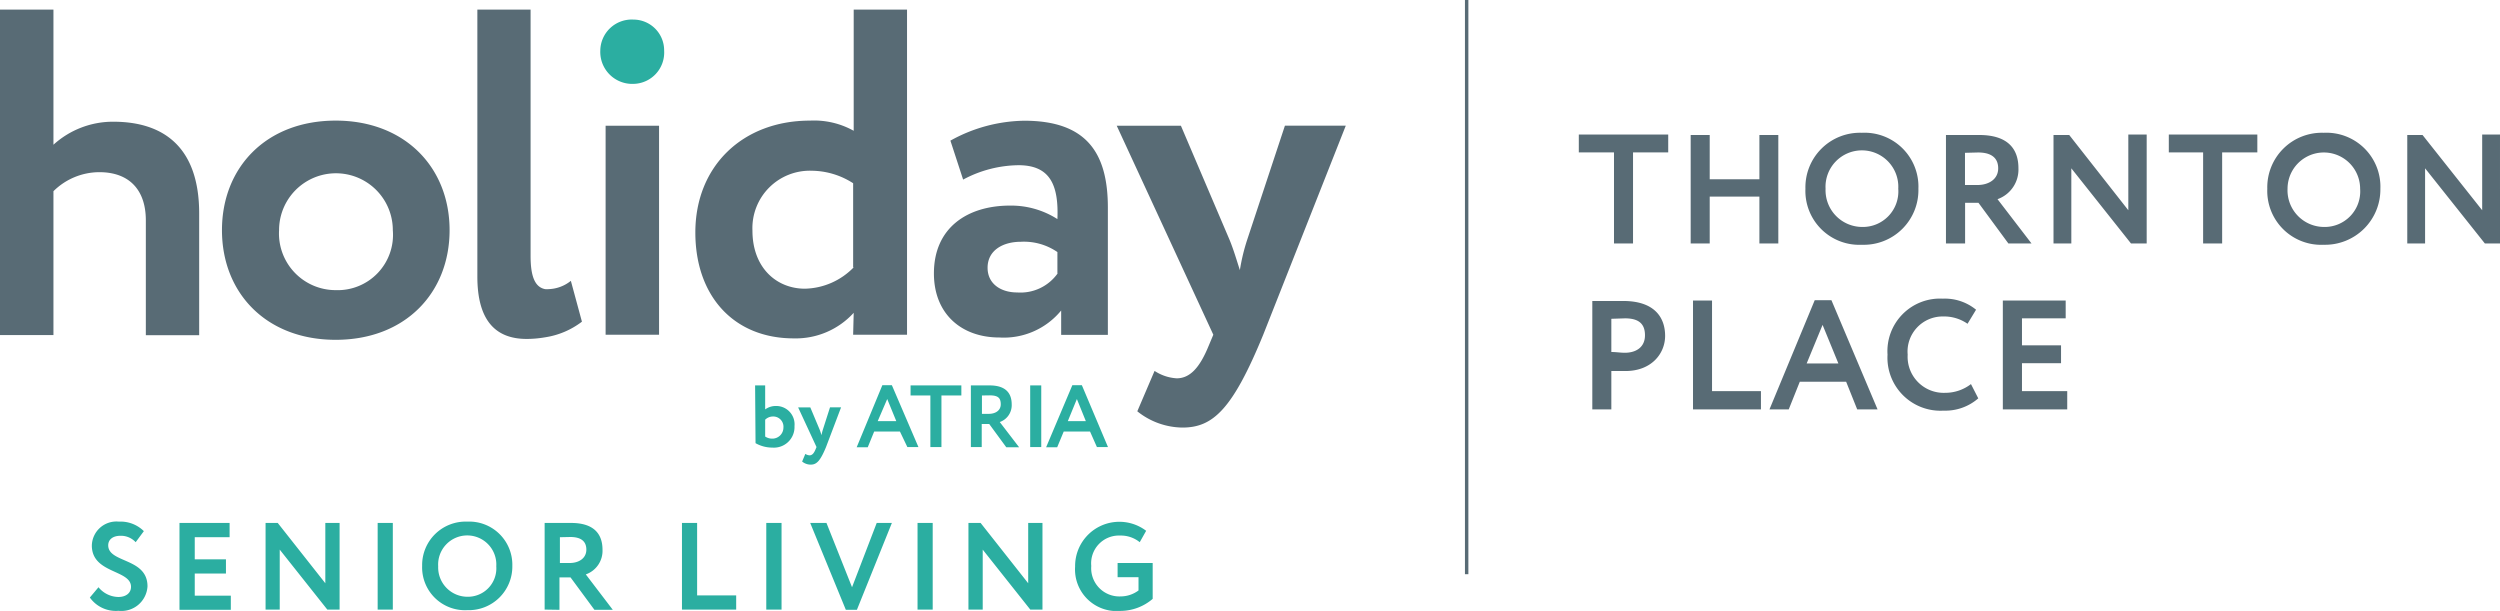 <svg xmlns="http://www.w3.org/2000/svg" id="Layer_1" data-name="Layer 1" viewBox="0 0 225.93 55.21"><defs><style>.cls-1{fill:#586b75}.cls-2{fill:#2baea1}</style></defs><path d="M132.7 0h-.31v51.89h.31ZM0 .87h4.83v12.21A8 8 0 0 1 10.24 11c4.62 0 7.76 2.37 7.76 8.29v11h-4.82V19.92c0-2.81-1.55-4.36-4.2-4.36a5.91 5.91 0 0 0-4.15 1.72v13H0ZM30.34 26.22a5 5 0 0 0 5.16-5.42 5.14 5.14 0 1 0-10.28 0 5.12 5.12 0 0 0 5.12 5.42m0-15.32c6.26 0 10.29 4.24 10.29 9.9s-4 9.91-10.29 9.91-10.28-4.24-10.28-9.91 4-9.9 10.28-9.9M52.59 29.07l-1-3.69a3.38 3.38 0 0 1-2 .75 1.76 1.76 0 0 1-.33 0c-.9-.18-1.31-1.11-1.31-3V.87h-4.81V25c0 3.86 1.56 5.63 4.45 5.63a9.84 9.84 0 0 0 1.69-.15 7.25 7.25 0 0 0 3.31-1.41ZM54.73 11.36h4.83v18.89h-4.83z" class="cls-1"/><path d="M57.25 7.58a2.83 2.83 0 0 0 2.77-3 2.78 2.78 0 0 0-2.77-2.81 2.84 2.84 0 0 0-3 2.81 2.89 2.89 0 0 0 3 3" class="cls-2"/><path d="M77.1 24.16v-7.6a7 7 0 0 0-3.74-1.13A5.19 5.19 0 0 0 68 20.84c0 3.36 2.18 5.25 4.74 5.25a6.33 6.33 0 0 0 4.41-1.93m0 4.11a7.08 7.08 0 0 1-5.42 2.31c-5.41 0-8.89-3.82-8.89-9.57 0-6 4.28-10.11 10.36-10.11a7.34 7.34 0 0 1 3.95.92V.87h4.82v29.38H77.1ZM95.56 24.71v-1.93a5.33 5.33 0 0 0-3.31-.93c-1.6 0-3 .76-3 2.35 0 1.43 1.17 2.23 2.68 2.23a4.12 4.12 0 0 0 3.65-1.72m-9.69-12a14.08 14.08 0 0 1 6.67-1.8c5.58 0 7.56 2.85 7.56 7.85v11.5H95.9v-2.2a6.7 6.7 0 0 1-5.58 2.44c-3.44 0-5.92-2.14-5.92-5.79 0-4.16 3.06-6.13 6.88-6.13a7.76 7.76 0 0 1 4.28 1.22c.13-3.15-.71-4.87-3.52-4.87a10.81 10.81 0 0 0-5 1.3ZM114.16 30.25c-2.77 6.75-4.54 8.39-7.3 8.39a6.63 6.63 0 0 1-4.08-1.47l1.56-3.65a4.08 4.08 0 0 0 2 .67c1.22 0 2.1-1 2.89-2.94l.42-1-8.73-18.89h5.8l4.4 10.32c.38.93.63 1.81.93 2.73a17.61 17.61 0 0 1 .67-2.77l3.4-10.28h5.5Z" class="cls-1"/><path d="M68.24 34.83h.91V37a1.61 1.61 0 0 1 .95-.31 1.66 1.66 0 0 1 1.7 1.82 1.86 1.86 0 0 1-2 1.94 3.05 3.05 0 0 1-1.52-.4Zm.91 3.1v1.52a1.13 1.13 0 0 0 .65.19 1 1 0 0 0 1-1 .92.92 0 0 0-.94-1 1 1 0 0 0-.71.29ZM74.65 40.4c-.53 1.28-.86 1.59-1.39 1.59a1.22 1.22 0 0 1-.77-.28l.29-.69a.78.78 0 0 0 .38.13c.23 0 .4-.18.55-.56l.08-.19-1.66-3.58h1.1l.84 2a5.08 5.08 0 0 1 .17.51 4 4 0 0 1 .13-.52l.64-2h1ZM79.74 34.81h.86L83 40.4h-1l-.67-1.4H79l-.58 1.42h-1Zm-.42 3.25H81l-.82-2ZM82.29 34.83h4.59v.91h-1.8v4.66h-1v-4.66h-1.79ZM87.74 40.4v-5.57h1.69c1.52 0 2 .76 2 1.72a1.61 1.61 0 0 1-1.08 1.59l1.75 2.28h-1.16l-1.54-2.1h-.68v2.08Zm1-4.66v1.66h.63c.57 0 1.07-.29 1.07-.86s-.24-.81-1-.81ZM93.1 34.83h1v5.57h-1ZM96.91 34.81h.86l2.36 5.59h-1l-.62-1.4h-2.38l-.59 1.42h-1Zm-.41 3.25h1.63l-.81-2ZM8.3 49.3a2.22 2.22 0 0 1 2.44-2.16A3 3 0 0 1 13 48l-.74 1a1.8 1.8 0 0 0-1.38-.58c-.68 0-1.1.34-1.1.86 0 1.62 3.55 1.11 3.55 3.71a2.36 2.36 0 0 1-2.62 2.21A2.88 2.88 0 0 1 8.12 54l.78-.93a2.37 2.37 0 0 0 1.8.88c.65 0 1.14-.33 1.14-.92 0-1.56-3.54-1.18-3.54-3.73ZM16.22 47.26h4.53v1.29H17.6v2h2.82v1.28H17.6v2h3.26v1.28h-4.64ZM29.58 55.09l-4.3-5.42v5.42H24v-7.83h1.1l4.3 5.45v-5.45h1.29v7.83ZM34.13 47.26h1.37v7.83h-1.37ZM42.22 47.14a3.9 3.9 0 0 1 4.08 4 3.94 3.94 0 0 1-4.08 4 3.87 3.87 0 0 1-4.07-4 3.93 3.93 0 0 1 4.07-4Zm0 6.79a2.57 2.57 0 0 0 2.63-2.75 2.63 2.63 0 1 0-5.25 0 2.65 2.65 0 0 0 2.62 2.75ZM49.22 55.09v-7.83h2.39c2.13 0 2.84 1.06 2.84 2.42a2.26 2.26 0 0 1-1.51 2.23l2.44 3.2h-1.66l-2.16-2.93h-1v2.93Zm1.38-6.54v2.33h.89c.8 0 1.5-.41 1.5-1.21 0-.62-.33-1.14-1.45-1.14ZM61.63 47.26H63v6.55h3.53v1.28h-4.9ZM69.25 47.26h1.38v7.83h-1.38ZM77.44 55.11h-1l-3.22-7.85h1.47L77 53.07l2.23-5.81h1.37ZM82.92 47.26h1.37v7.83h-1.37ZM93.11 55.09l-4.3-5.42v5.42h-1.29v-7.83h1.1l4.3 5.45v-5.45h1.29v7.83ZM101 50.88h3.17v3.24a4.5 4.5 0 0 1-2.93 1.09 3.76 3.76 0 0 1-4.08-4 4 4 0 0 1 6.42-3.24L103 49a2.7 2.7 0 0 0-1.77-.6 2.51 2.51 0 0 0-2.61 2.75 2.55 2.55 0 0 0 2.65 2.75 2.72 2.72 0 0 0 1.62-.54v-1.2H101Z" class="cls-2"/><path d="M142.68 12.16h8.08v1.61h-3.18V22h-1.72v-8.23h-3.18ZM159 17.77h-4.49V22h-1.72v-9.8h1.72v4H159v-4h1.71V22H159ZM168.26 12a4.87 4.87 0 0 1 5.11 5.06 4.94 4.94 0 0 1-5.11 5.06 4.87 4.87 0 0 1-5.1-5.06 4.93 4.93 0 0 1 5.1-5.06Zm0 8.51a3.21 3.21 0 0 0 3.29-3.45 3.29 3.29 0 1 0-6.57 0 3.32 3.32 0 0 0 3.28 3.45ZM175.86 22v-9.8h3c2.67 0 3.55 1.33 3.55 3a2.84 2.84 0 0 1-1.89 2.8l3.07 4h-2.09l-2.7-3.67h-1.21V22Zm1.72-8.19v2.91h1.12c1 0 1.88-.5 1.88-1.51 0-.77-.42-1.43-1.82-1.43ZM192.58 22l-5.39-6.79V22h-1.61v-9.8H187l5.34 6.8v-6.84H194V22ZM196 12.16h8v1.61h-3.18V22h-1.72v-8.23H196ZM210 12a4.88 4.88 0 0 1 5.12 5.06 5 5 0 0 1-5.12 5.06 4.87 4.87 0 0 1-5.1-5.06A4.93 4.93 0 0 1 210 12Zm0 8.51a3.21 3.21 0 0 0 3.29-3.45 3.28 3.28 0 1 0-6.56 0 3.31 3.31 0 0 0 3.27 3.45ZM224.56 22l-5.4-6.79V22h-1.61v-9.8h1.38l5.39 6.8v-6.84h1.61V22ZM143.9 37v-9.8h2.79c2.88 0 3.79 1.54 3.79 3.15s-1.24 3.18-3.58 3.18h-1.28V37Zm1.72-8.19v3c.41 0 .83.07 1.22.07 1 0 1.82-.49 1.82-1.58s-.63-1.53-1.81-1.53ZM153 27.16h1.72v8.19h4.42V37H153ZM164 27.13h1.51l4.17 9.87h-1.84l-1-2.5h-4.19l-1 2.5h-1.74Zm-.73 5.72h2.87l-1.43-3.49ZM178.78 36a4.53 4.53 0 0 1-3.14 1.11 4.79 4.79 0 0 1-5.06-5.06 4.75 4.75 0 0 1 5-5.06 4.44 4.44 0 0 1 3 1l-.77 1.27a3.72 3.72 0 0 0-2.21-.66 3.17 3.17 0 0 0-3.2 3.45 3.26 3.26 0 0 0 3.39 3.45 3.81 3.81 0 0 0 2.33-.79ZM181 27.16h5.68v1.61h-3.95v2.44h3.53v1.61h-3.53v2.53h4.09V37H181Z" class="cls-1"/></svg>